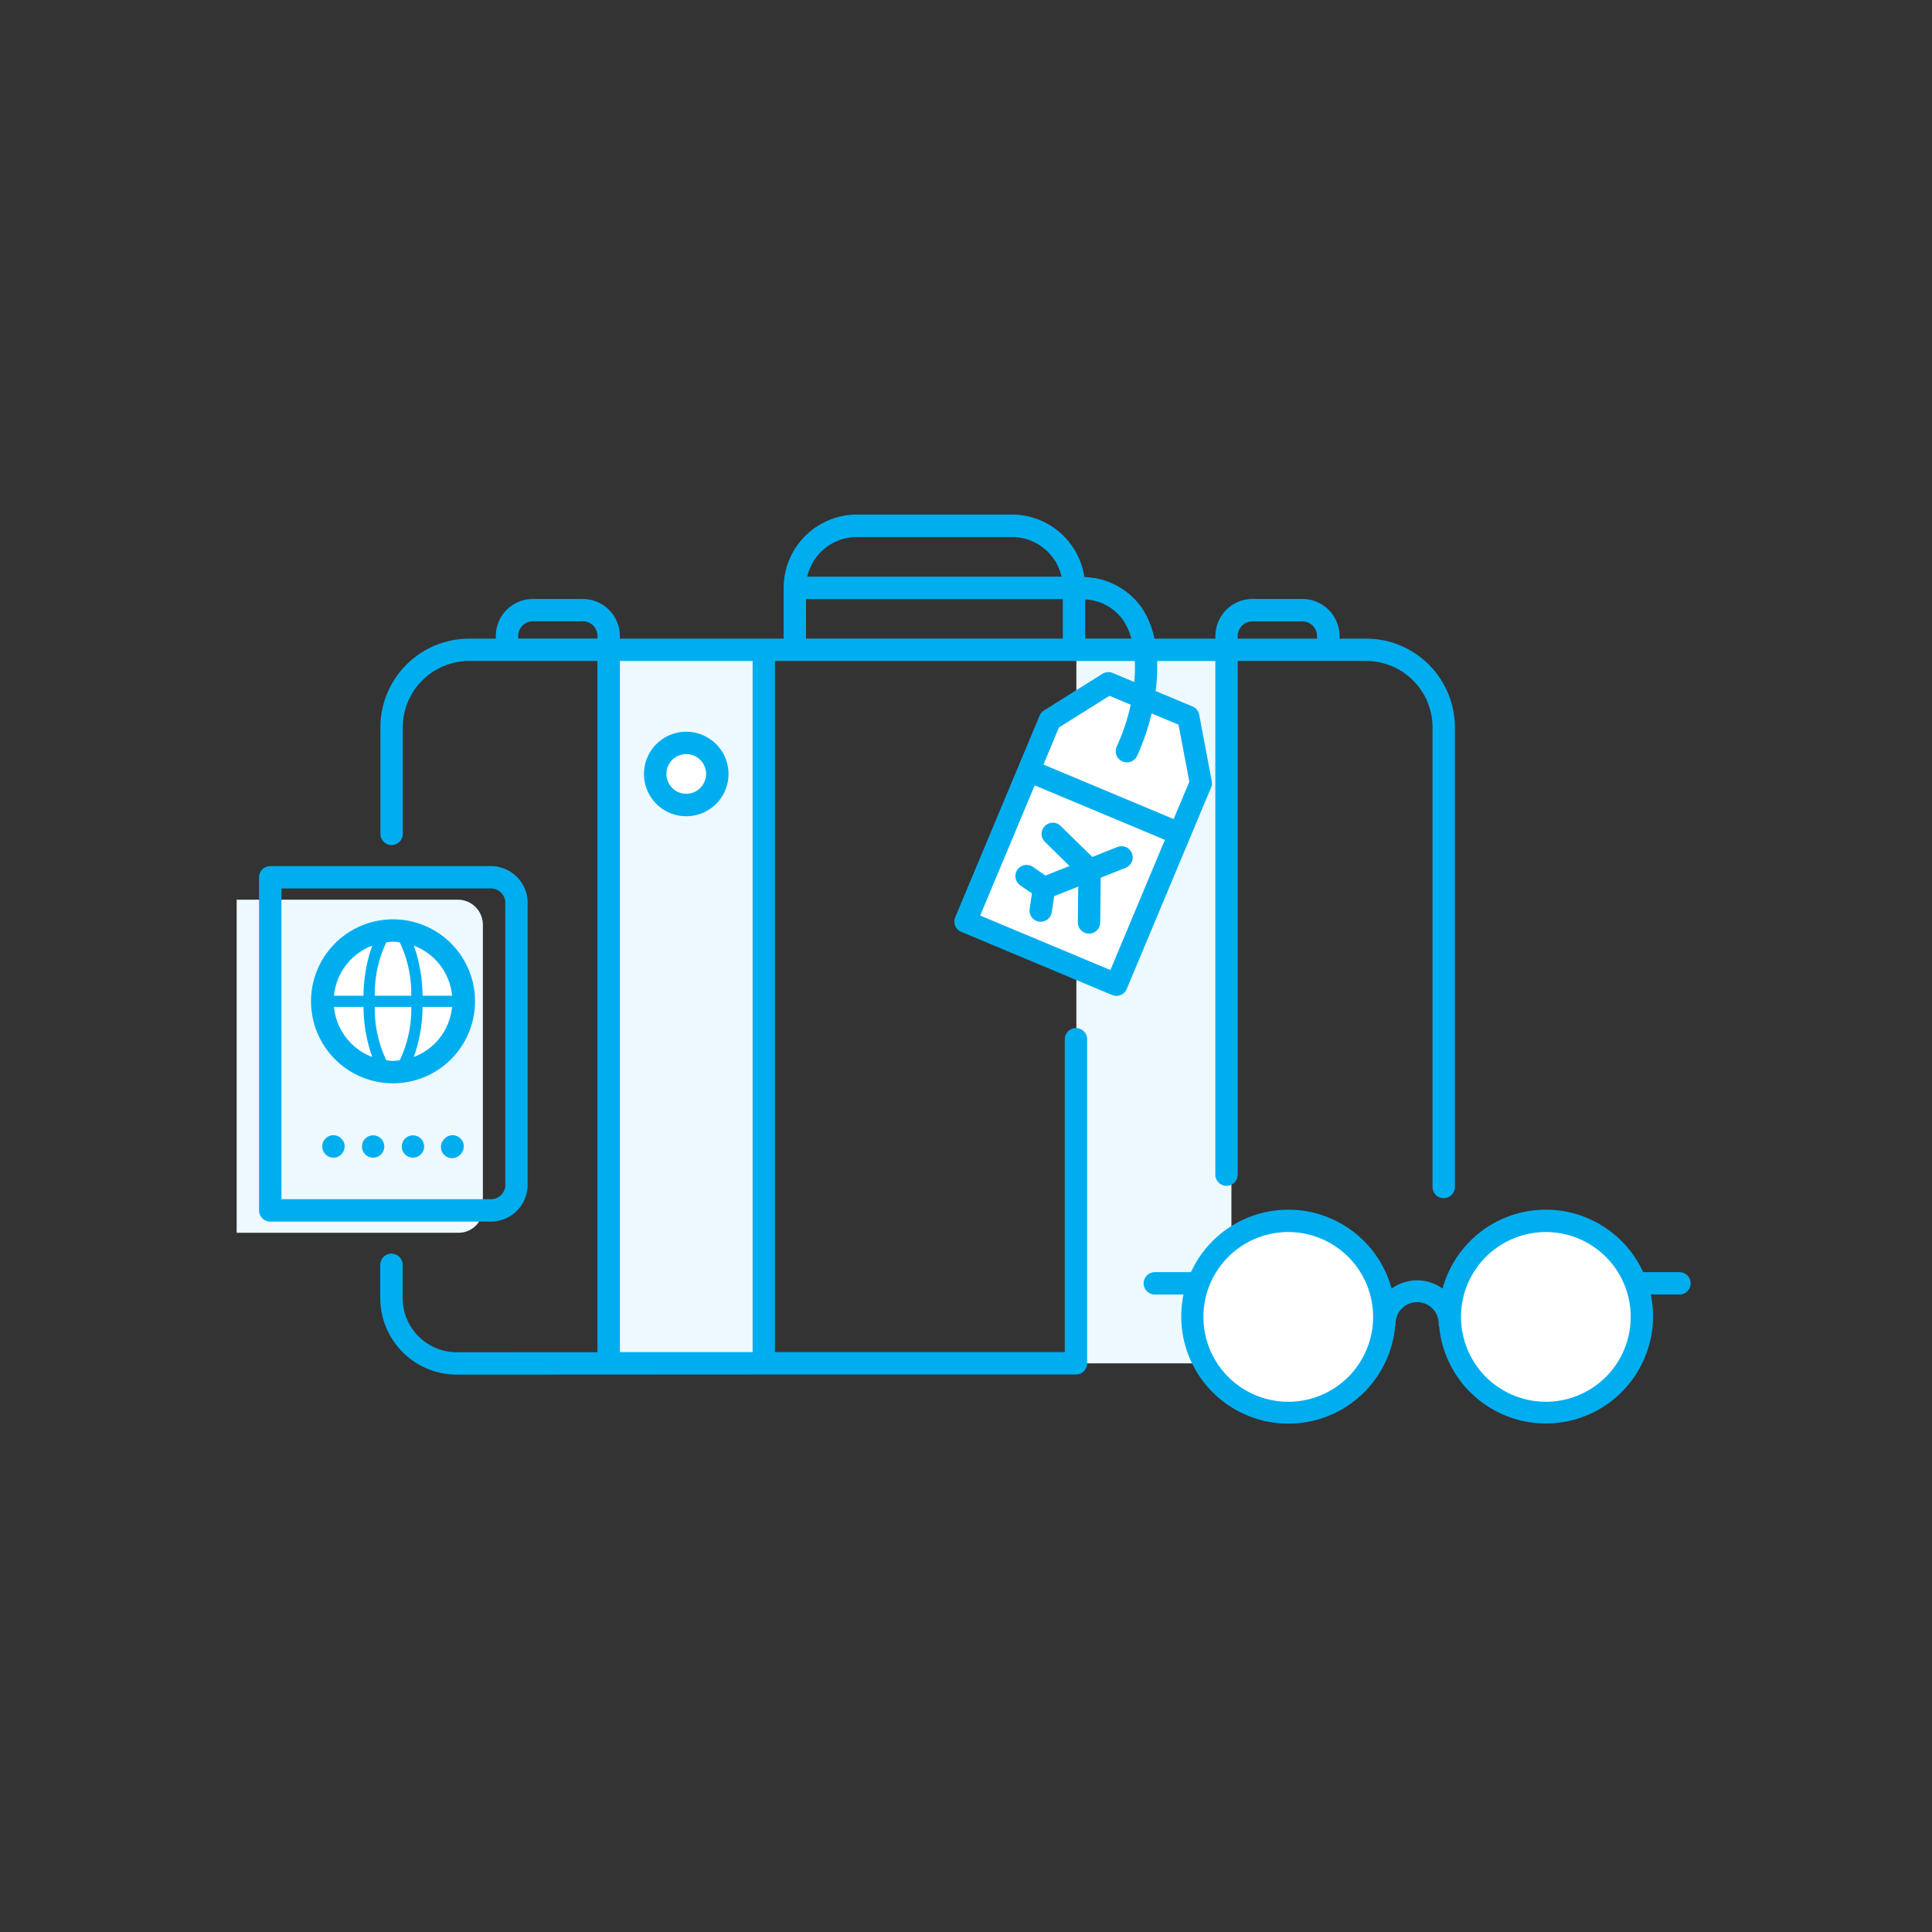 <svg xmlns="http://www.w3.org/2000/svg" width="128" height="128" viewBox="0 0 128 128">
  <rect x="0" y="0" width="128" height="128" fill="#333333" stroke="none"/>
  <g id="Group_84" data-name="Group 84" transform="translate(-127.984 -127.984)">
    <rect id="Rectangle_44" data-name="Rectangle 44" width="128" height="128" transform="translate(127.984 127.984)" fill="none"/>
    <g id="icon-reiskoffer" transform="translate(143.664 162.075)">
      <g id="Group_22" data-name="Group 22" transform="translate(24.652 8.964)">
        <path id="Path_271" data-name="Path 271" d="M0,0H10.271V47.27H0Z" fill="#edf9fe"/>
      </g>
      <g id="Group_23" data-name="Group 23" transform="translate(55.633 8.964)">
        <rect id="Rectangle_13" data-name="Rectangle 13" width="10.271" height="47.27" fill="#edf9fe"/>
      </g>
      <path id="Path_131" data-name="Path 131" d="M716.789,1020.373a2.055,2.055,0,1,0-2.055,2.055,2.055,2.055,0,0,0,2.055-2.055Z" transform="translate(-684.949 -1003.188)" fill="#fff"/>
      <path id="Path_132" data-name="Path 132" d="M740.412,1028.783,746,1015.425l3.87-2.427,5.29,2.215.833,4.4-5.592,13.357Z" transform="translate(-692.12 -1001.813)" fill="#fff"/>
      <g id="Group_24" data-name="Group 24" transform="translate(0 25.515)">
        <path id="Path_133" data-name="Path 133" d="M0,0H14.65a1.662,1.662,0,0,1,1.662,1.662v18.8a1.606,1.606,0,0,1-1.606,1.606H0Z" fill="#edf9fe"/>
      </g>
      <path id="Path_134" data-name="Path 134" d="M692.3,1039.772a4.691,4.691,0,1,1-4.691-4.69,4.691,4.691,0,0,1,4.691,4.69Z" transform="translate(-677.255 -1007.523)" fill="#fff"/>
      <circle id="Ellipse_16" data-name="Ellipse 16" cx="6.363" cy="6.363" r="6.363" transform="translate(80.375 46.794)" fill="#fff"/>
      <circle id="Ellipse_17" data-name="Ellipse 17" cx="6.363" cy="6.363" r="6.363" transform="translate(63.309 46.794)" fill="#fff"/>
      <path id="Path_135" data-name="Path 135" d="M714.475,1017.318a2.8,2.8,0,1,0,2.8,2.8,2.8,2.8,0,0,0-2.8-2.8Zm0,4.11a1.314,1.314,0,1,1,1.315-1.314,1.314,1.314,0,0,1-1.315,1.314Z" transform="translate(-684.69 -1002.93)" fill="#00aeef"/>
      <path id="Path_136" data-name="Path 136" d="M743.2,1015.57l-.833-4.4a.741.741,0,0,0-.445-.546l-2.441-1.022a11.842,11.842,0,0,0,.1-1.989h3.855v34.03a.741.741,0,0,0,1.483,0v-34.031h8.507a4.4,4.4,0,0,1,4.4,4.4v30.45a.741.741,0,0,0,1.483,0v-30.452a5.887,5.887,0,0,0-5.879-5.879h-1.767v-.173a2.456,2.456,0,0,0-2.453-2.454h-3.313a2.457,2.457,0,0,0-2.454,2.454v.175H739.4a5.883,5.883,0,0,0-.758-1.928,4.783,4.783,0,0,0-3.881-2.15,4.856,4.856,0,0,0-4.794-4.143H719.689a4.857,4.857,0,0,0-4.851,4.852v3.369H703.986v-.173a2.457,2.457,0,0,0-2.454-2.454h-3.313a2.456,2.456,0,0,0-2.453,2.454v.173H694a5.887,5.887,0,0,0-5.88,5.88v7.054a.741.741,0,1,0,1.483,0v-7.054a4.4,4.4,0,0,1,4.4-4.4H702.5v45.793l-9.308.005h-.005a3.592,3.592,0,0,1-3.592-3.591v-2.2a.741.741,0,0,0-1.483,0v2.2a5.074,5.074,0,0,0,5.073,5.074h.008l20.324-.011h20.686a.741.741,0,0,0,.741-.741v-21.466a.741.741,0,0,0-1.483,0V1053.4h-19.2v-45.787h1.285c.01,0,.019.006.029.006s.018-.005.028-.006h18.44c.01,0,.019.006.029.006s.018-.005.029-.006h4a9.7,9.7,0,0,1-.036,1.394l-1.427-.6a.746.746,0,0,0-.68.056l-3.871,2.427a.751.751,0,0,0-.291.342l-5.592,13.358a.741.741,0,0,0,.4.97l9.993,4.183a.741.741,0,0,0,.97-.4l5.592-13.358A.747.747,0,0,0,743.2,1015.57Zm1.719-9.609a.972.972,0,0,1,.971-.971h3.313a.972.972,0,0,1,.971.971v.172h-5.254ZM719.689,999.4h10.277a3.373,3.373,0,0,1,3.286,2.628H716.4a3.373,3.373,0,0,1,3.289-2.628Zm-3.368,4.11h17.01v2.62H716.317Zm-12.334,4.1h8.793V1053.4h-8.793Zm-6.738-1.656a.973.973,0,0,1,.97-.971h3.313a.973.973,0,0,1,.971.971v.173h-5.255Zm38.88.173h-1.315v-2.589a3.233,3.233,0,0,1,2.573,1.463,4.193,4.193,0,0,1,.486,1.126Zm-3.054,5.894,3.346-2.1,1.409.588a13.6,13.6,0,0,1-.923,2.768.742.742,0,0,0,.361.984.73.73,0,0,0,.311.069.742.742,0,0,0,.674-.43,15.018,15.018,0,0,0,.964-2.811l1.779.741.718,3.781-1.038,2.475-8.626-3.611Zm3.41,16.068-8.626-3.611,3.611-8.625,8.626,3.61Z" transform="translate(-678.598 -997.912)" fill="#00aeef"/>
      <path id="Path_137" data-name="Path 137" d="M752.585,1027.474a.741.741,0,0,0-.964-.416l-1.658.657-2.1-2.057a.741.741,0,1,0-1.038,1.059l1.626,1.6-1.592.63-.83-.572a.741.741,0,1,0-.842,1.221l.776.534-.153,1.027a.742.742,0,0,0,.624.843.837.837,0,0,0,.11.007.742.742,0,0,0,.733-.632l.158-1.062,1.595-.633-.025,2.364a.742.742,0,0,0,.733.75h.008a.741.741,0,0,0,.741-.733l.032-2.97,1.642-.651A.741.741,0,0,0,752.585,1027.474Z" transform="translate(-693.274 -1005.031)" fill="#00aeef"/>
      <path id="Path_138" data-name="Path 138" d="M687.356,1034.082a5.432,5.432,0,1,0,5.432,5.432A5.432,5.432,0,0,0,687.356,1034.082Zm3.912,5.061h-1.955a10.168,10.168,0,0,0-.578-3.317,3.937,3.937,0,0,1,2.533,3.316Zm-3.912,4.32a3.828,3.828,0,0,1-.445-.045,7.9,7.9,0,0,1-.763-3.533h2.417a7.889,7.889,0,0,1-.763,3.533,3.823,3.823,0,0,1-.446.045Zm-1.208-4.32a7.886,7.886,0,0,1,.763-3.534,2.255,2.255,0,0,1,.89,0,7.887,7.887,0,0,1,.763,3.534Zm-.17-3.317a10.17,10.17,0,0,0-.578,3.317h-1.954A3.934,3.934,0,0,1,685.977,1035.827Zm-2.533,4.058H685.4a10.165,10.165,0,0,0,.578,3.316,3.935,3.935,0,0,1-2.533-3.317Zm5.289,3.316a10.145,10.145,0,0,0,.578-3.316h1.955a3.936,3.936,0,0,1-2.533,3.316Z" transform="translate(-676.997 -1007.265)" fill="#00aeef"/>
      <path id="Path_139" data-name="Path 139" d="M695.072,1050.529v-18.856a2.438,2.438,0,0,0-2.4-2.347H678.019a.741.741,0,0,0-.741.741v22.068a.741.741,0,0,0,.741.741h14.649a2.437,2.437,0,0,0,2.4-2.347Zm-16.311-19.722h13.908a.955.955,0,0,1,.921.865v18.857a.955.955,0,0,1-.921.864H678.761Z" transform="translate(-675.795 -1006.034)" fill="#00aeef"/>
      <path id="Path_140" data-name="Path 140" d="M684.189,1053.6a1.437,1.437,0,0,0-.111-.1.761.761,0,0,0-.133-.067.919.919,0,0,0-.134-.045.717.717,0,0,0-.667.208.648.648,0,0,0-.164.237.751.751,0,0,0,.683,1.031.775.775,0,0,0,.289-.059.755.755,0,0,0,.4-.971A.916.916,0,0,0,684.189,1053.6Z" transform="translate(-677.254 -1012.255)" fill="#00aeef"/>
      <circle id="Ellipse_18" data-name="Ellipse 18" cx="0.741" cy="0.741" r="0.741" transform="translate(8.299 41.127)" fill="#00aeef"/>
      <circle id="Ellipse_19" data-name="Ellipse 19" cx="0.741" cy="0.741" r="0.741" transform="translate(10.937 41.127)" fill="#00aeef"/>
      <path id="Path_141" data-name="Path 141" d="M694.826,1053.6a.471.471,0,0,0-.11-.1.688.688,0,0,0-.127-.067,1.024,1.024,0,0,0-.14-.045.721.721,0,0,0-.667.208.741.741,0,1,0,1.045,1.046.731.731,0,0,0,.215-.526.719.719,0,0,0-.052-.282.751.751,0,0,0-.164-.237Z" transform="translate(-679.996 -1012.255)" fill="#00aeef"/>
      <path id="Path_142" data-name="Path 142" d="M791.814,1064.166H789.42a7.093,7.093,0,0,0-13.292,1.091,2.871,2.871,0,0,0-3.376,0,7.093,7.093,0,0,0-13.292-1.091h-2.394a.741.741,0,0,0,0,1.483h1.9a7.1,7.1,0,1,0,14.017,2.134.713.713,0,0,0,.033-.164,1.429,1.429,0,1,1,2.857,0,.708.708,0,0,0,.033.164,7.1,7.1,0,1,0,14.018-2.135h1.9a.741.741,0,0,0,0-1.483Zm-25.907,8.587a5.622,5.622,0,1,1,5.621-5.621,5.622,5.622,0,0,1-5.621,5.621Zm17.066,0a5.622,5.622,0,1,1,5.621-5.621,5.621,5.621,0,0,1-5.621,5.621Z" transform="translate(-696.235 -1013.974)" fill="#00aeef"/>
    </g>
  </g>
</svg>
